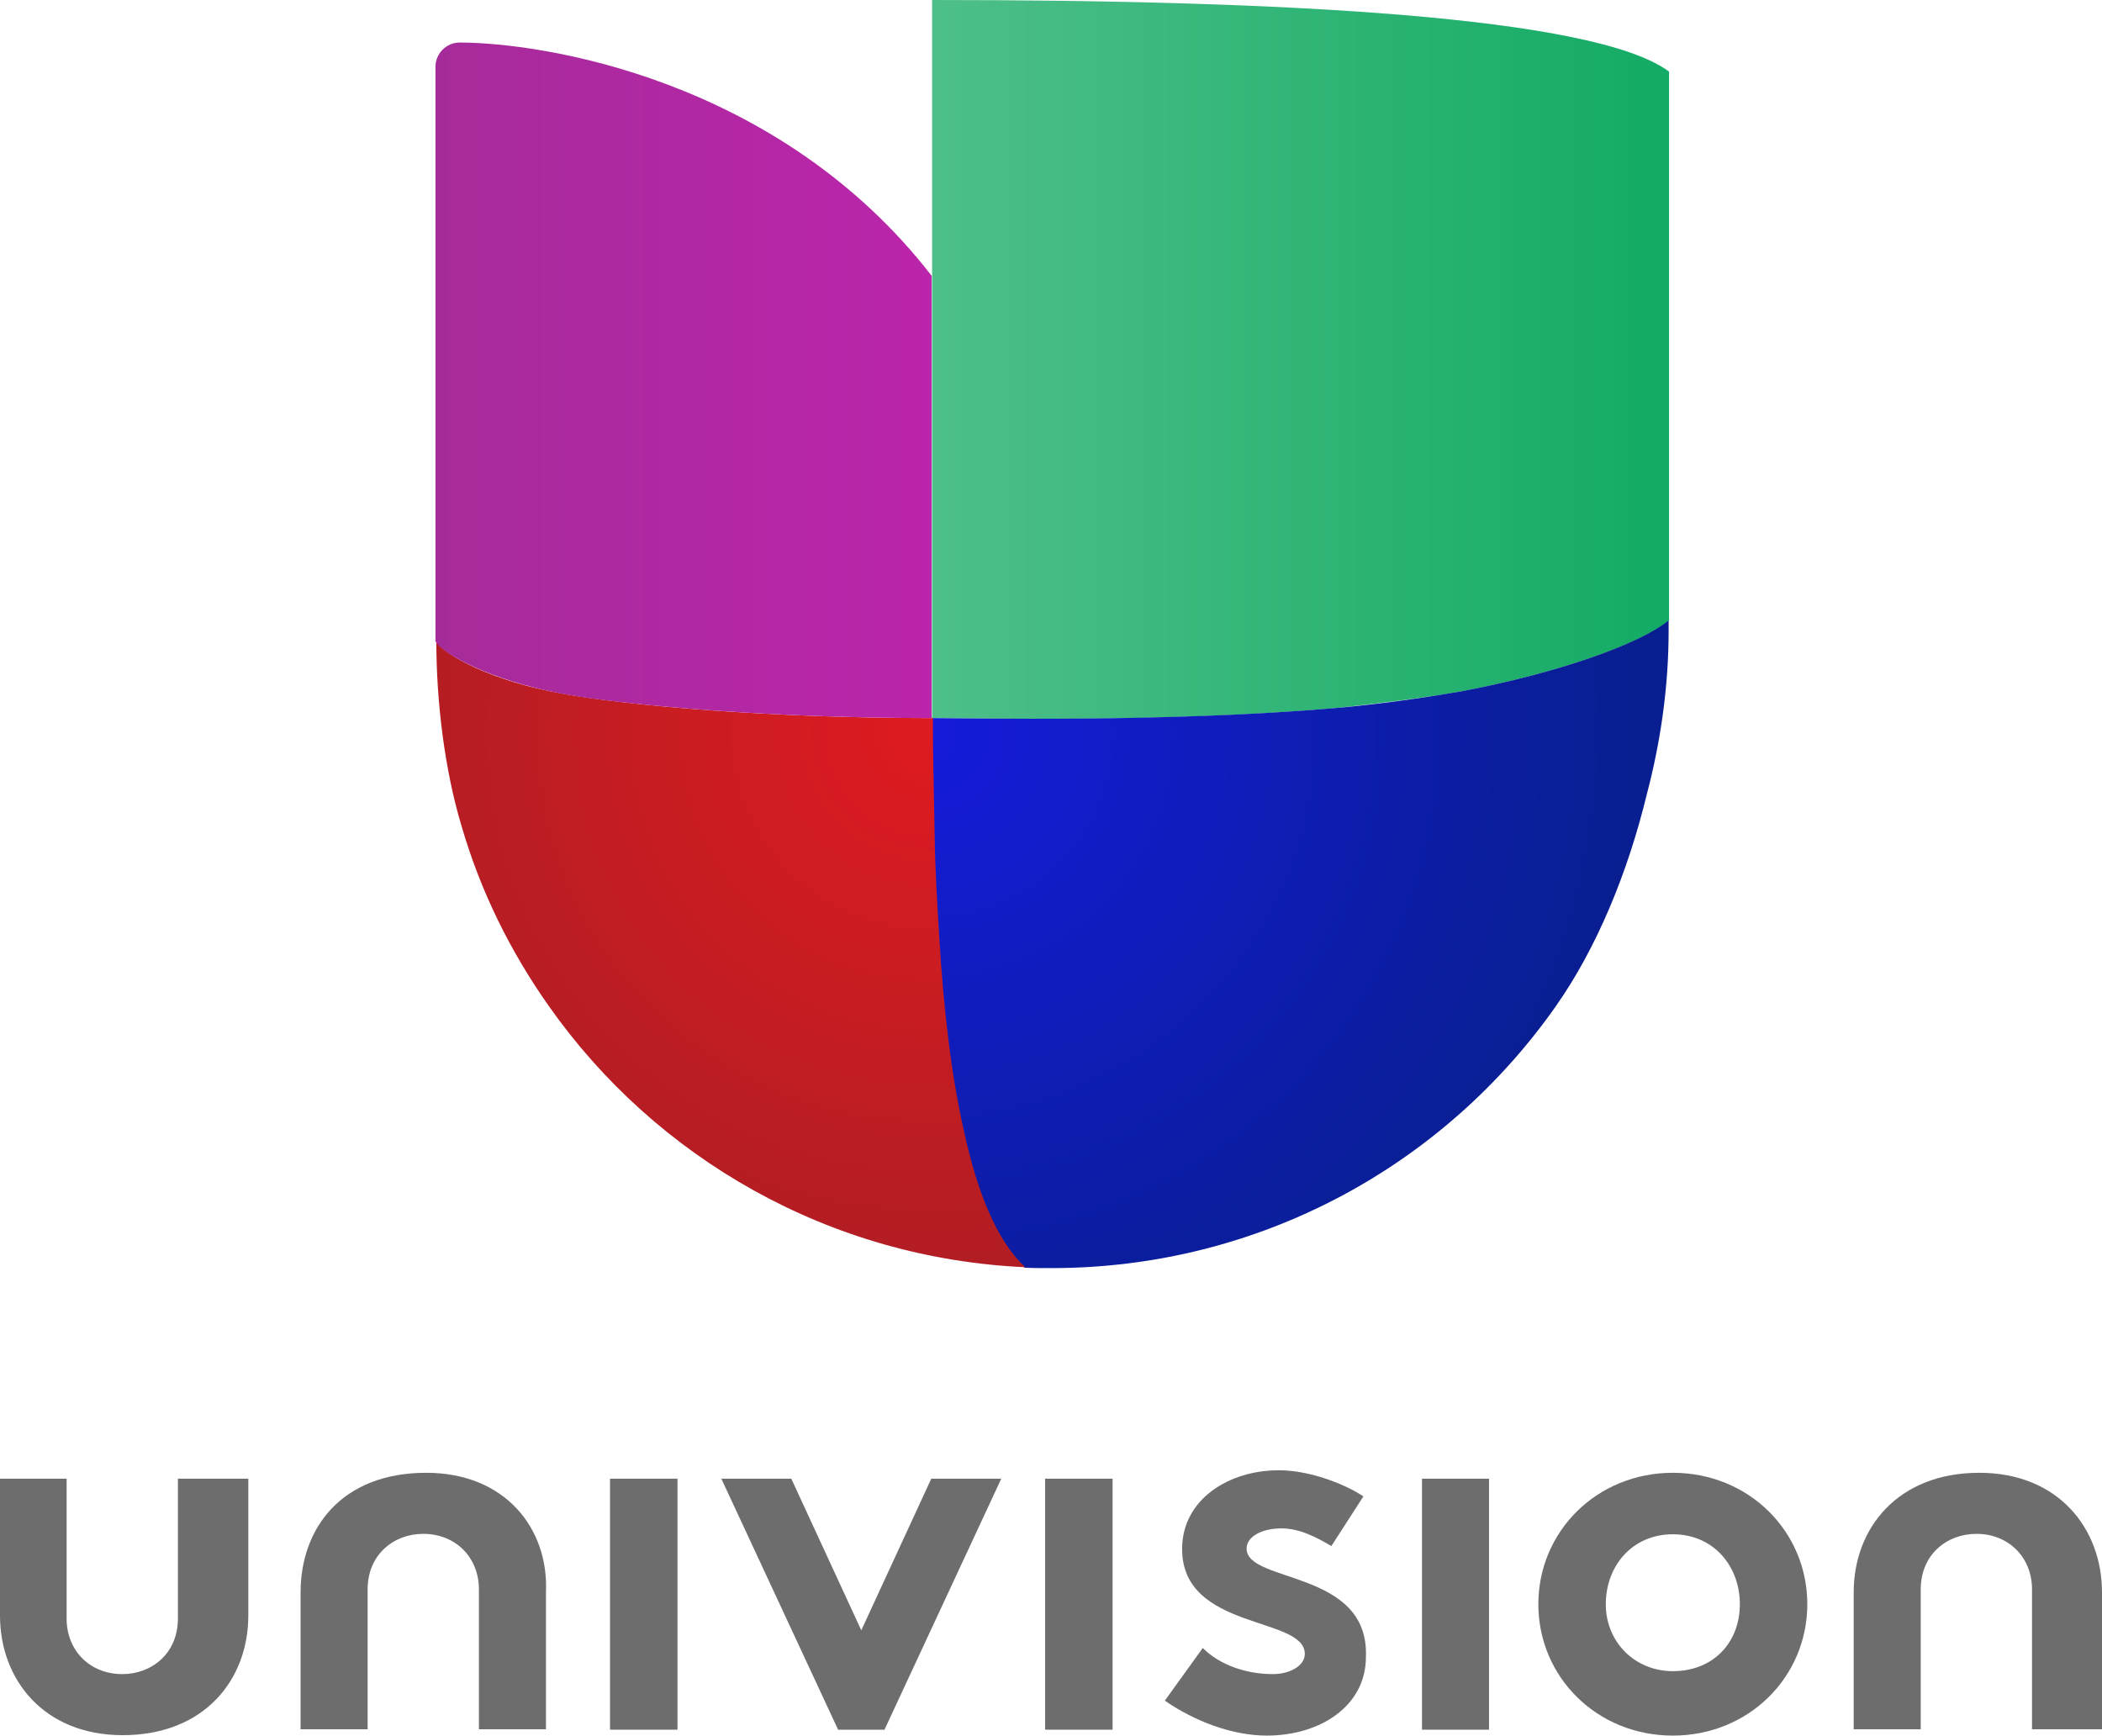 <?xml version="1.0" encoding="UTF-8"?>
<svg xmlns="http://www.w3.org/2000/svg" width="155" height="128" viewBox="0 0 155 128" fill="none">
  <g clip-path="url(#clip0_111_78)">
    <path d="M13.119 119.365C13.119 121.943 11.191 123.465 9.015 123.465C6.653 123.465 4.912 121.757 4.912 119.365V109.053H0V119.148C0 123.869 3.233 127.969 9.046 127.969C15.077 127.969 18.31 123.869 18.31 119.148V109.053H13.119V119.365Z" fill="#6D6D6D"></path>
    <path d="M31.429 108.618C25.18 108.618 22.165 112.718 22.165 117.439V127.534H27.108V117.222C27.108 114.644 29.035 113.122 31.211 113.122C33.574 113.122 35.315 114.83 35.315 117.222V127.534H40.258V117.439C40.475 112.718 37.242 108.618 31.429 108.618Z" fill="#6D6D6D"></path>
    <path d="M49.957 127.565V109.053H44.983V111.631V127.565H49.957Z" fill="#6D6D6D"></path>
    <path d="M63.511 120.235L58.35 109.053H53.19L61.801 127.565H65.221L73.832 109.053H68.671L63.511 120.235Z" fill="#6D6D6D"></path>
    <path d="M82.039 127.565V109.053H77.065V111.631V127.565H82.039Z" fill="#6D6D6D"></path>
    <path d="M91.924 114.209C91.924 113.339 93.013 112.718 94.505 112.718C95.81 112.718 97.085 113.371 98.173 114.023L100.536 110.358C99.23 109.488 96.65 108.432 94.287 108.432C90.619 108.432 87.168 110.575 87.168 114.24C87.168 120.266 96.215 119.179 96.215 121.974C96.215 122.844 95.126 123.465 93.852 123.465C91.924 123.465 89.966 122.813 88.691 121.539L85.894 125.422C88.039 126.913 90.836 128 93.417 128C97.302 128 100.722 125.857 100.722 122.192C100.971 115.731 91.924 116.787 91.924 114.209Z" fill="#6D6D6D"></path>
    <path d="M109.8 127.565V109.053H104.857V111.631V127.565H109.8Z" fill="#6D6D6D"></path>
    <path d="M123.353 108.618C117.758 108.618 113.437 112.936 113.437 118.309C113.437 123.683 117.758 128 123.353 128C128.949 128 133.27 123.683 133.27 118.309C133.27 112.936 128.949 108.618 123.353 108.618ZM123.353 123.248C120.555 123.248 118.41 121.105 118.41 118.309C118.41 115.514 120.338 113.153 123.353 113.153C126.369 113.153 128.296 115.514 128.296 118.309C128.296 121.105 126.369 123.248 123.353 123.248Z" fill="#6D6D6D"></path>
    <path d="M145.954 108.618C139.923 108.618 136.69 112.718 136.69 117.439V127.534H141.633V117.222C141.633 114.644 143.56 113.122 145.736 113.122C148.099 113.122 149.84 114.83 149.84 117.222V127.534H155V117.439C155 112.718 151.767 108.618 145.954 108.618Z" fill="#6D6D6D"></path>
    <path d="M68.734 0V20.314V52.958C71.345 52.958 86.111 53.331 98.577 52.213C101.717 51.871 104.795 51.498 107.717 51.001C114.898 49.635 120.96 47.491 123.074 45.752V5.28C117.602 1.211 94.567 0 68.734 0Z" fill="url(#paint0_linear_111_78)"></path>
    <path d="M123.043 46.435V45.752C120.929 47.491 114.898 49.635 107.686 51.001C104.763 51.498 101.686 51.933 98.546 52.213C86.08 53.3 71.314 52.958 68.702 52.958C68.702 53.269 68.702 53.548 68.702 53.859C68.702 55.971 68.734 57.772 68.796 59.822C68.796 60.382 68.827 60.91 68.827 61.5C68.92 64.078 68.982 66.625 69.169 69.109C69.511 74.359 70.101 79.235 70.972 83.335C71.998 87.932 73.428 91.473 75.448 93.399C75.479 93.43 75.541 93.492 75.541 93.492C76.163 93.523 76.847 93.523 77.531 93.523C92.95 93.523 106.566 85.882 114.773 74.141C117.727 69.917 120.027 64.388 121.426 58.611C122.452 54.728 123.043 50.66 123.043 46.498V46.435Z" fill="url(#paint1_radial_111_78)"></path>
    <path d="M75.542 93.399C73.521 91.504 72.06 87.963 71.065 83.335C70.133 79.235 69.573 74.328 69.262 69.109C69.107 66.625 68.951 64.078 68.92 61.5C68.92 60.91 68.889 60.35 68.889 59.822C68.858 57.803 68.796 55.971 68.796 53.859C68.796 53.548 68.796 53.269 68.796 52.958C56.827 52.958 46.444 52.057 41.47 51.157C36.217 50.225 32.766 48.299 32.175 47.305C32.175 51.778 32.797 56.841 34.041 60.941C35.439 65.755 37.647 70.197 40.475 74.203C48.341 85.385 61.148 92.84 75.697 93.461C75.573 93.43 75.542 93.43 75.542 93.399Z" fill="url(#paint2_radial_111_78)"></path>
    <path d="M33.885 3.137C32.921 3.137 32.113 3.945 32.113 4.908V47.305C32.704 48.268 36.185 50.163 41.408 51.157C42.216 51.281 43.149 51.467 44.237 51.591C49.77 52.306 58.693 52.958 68.703 52.958V20.345C57.387 5.746 39.885 3.137 33.885 3.137Z" fill="url(#paint3_linear_111_78)"></path>
  </g>
  <defs>
    <linearGradient id="paint0_linear_111_78" x1="68.721" y1="26.515" x2="123.045" y2="26.515" gradientUnits="userSpaceOnUse">
      <stop stop-color="#4EBF89"></stop>
      <stop offset="1" stop-color="#13AB65"></stop>
    </linearGradient>
    <radialGradient id="paint1_radial_111_78" cx="0" cy="0" r="1" gradientUnits="userSpaceOnUse" gradientTransform="translate(68.467 54.02) scale(52.439 52.394)">
      <stop stop-color="#151BDA"></stop>
      <stop offset="1" stop-color="#091E90"></stop>
    </radialGradient>
    <radialGradient id="paint2_radial_111_78" cx="0" cy="0" r="1" gradientUnits="userSpaceOnUse" gradientTransform="translate(68.468 54.02) scale(52.439 52.394)">
      <stop stop-color="#DE1B20"></stop>
      <stop offset="1" stop-color="#A31E24"></stop>
    </radialGradient>
    <linearGradient id="paint3_linear_111_78" x1="32.111" y1="28.026" x2="68.721" y2="28.026" gradientUnits="userSpaceOnUse">
      <stop stop-color="#A62B9A"></stop>
      <stop offset="1" stop-color="#BB25AB"></stop>
    </linearGradient>
    <clipPath id="clip0_111_78">
      <rect width="155" height="128" fill="white"></rect>
    </clipPath>
  </defs>
</svg>
